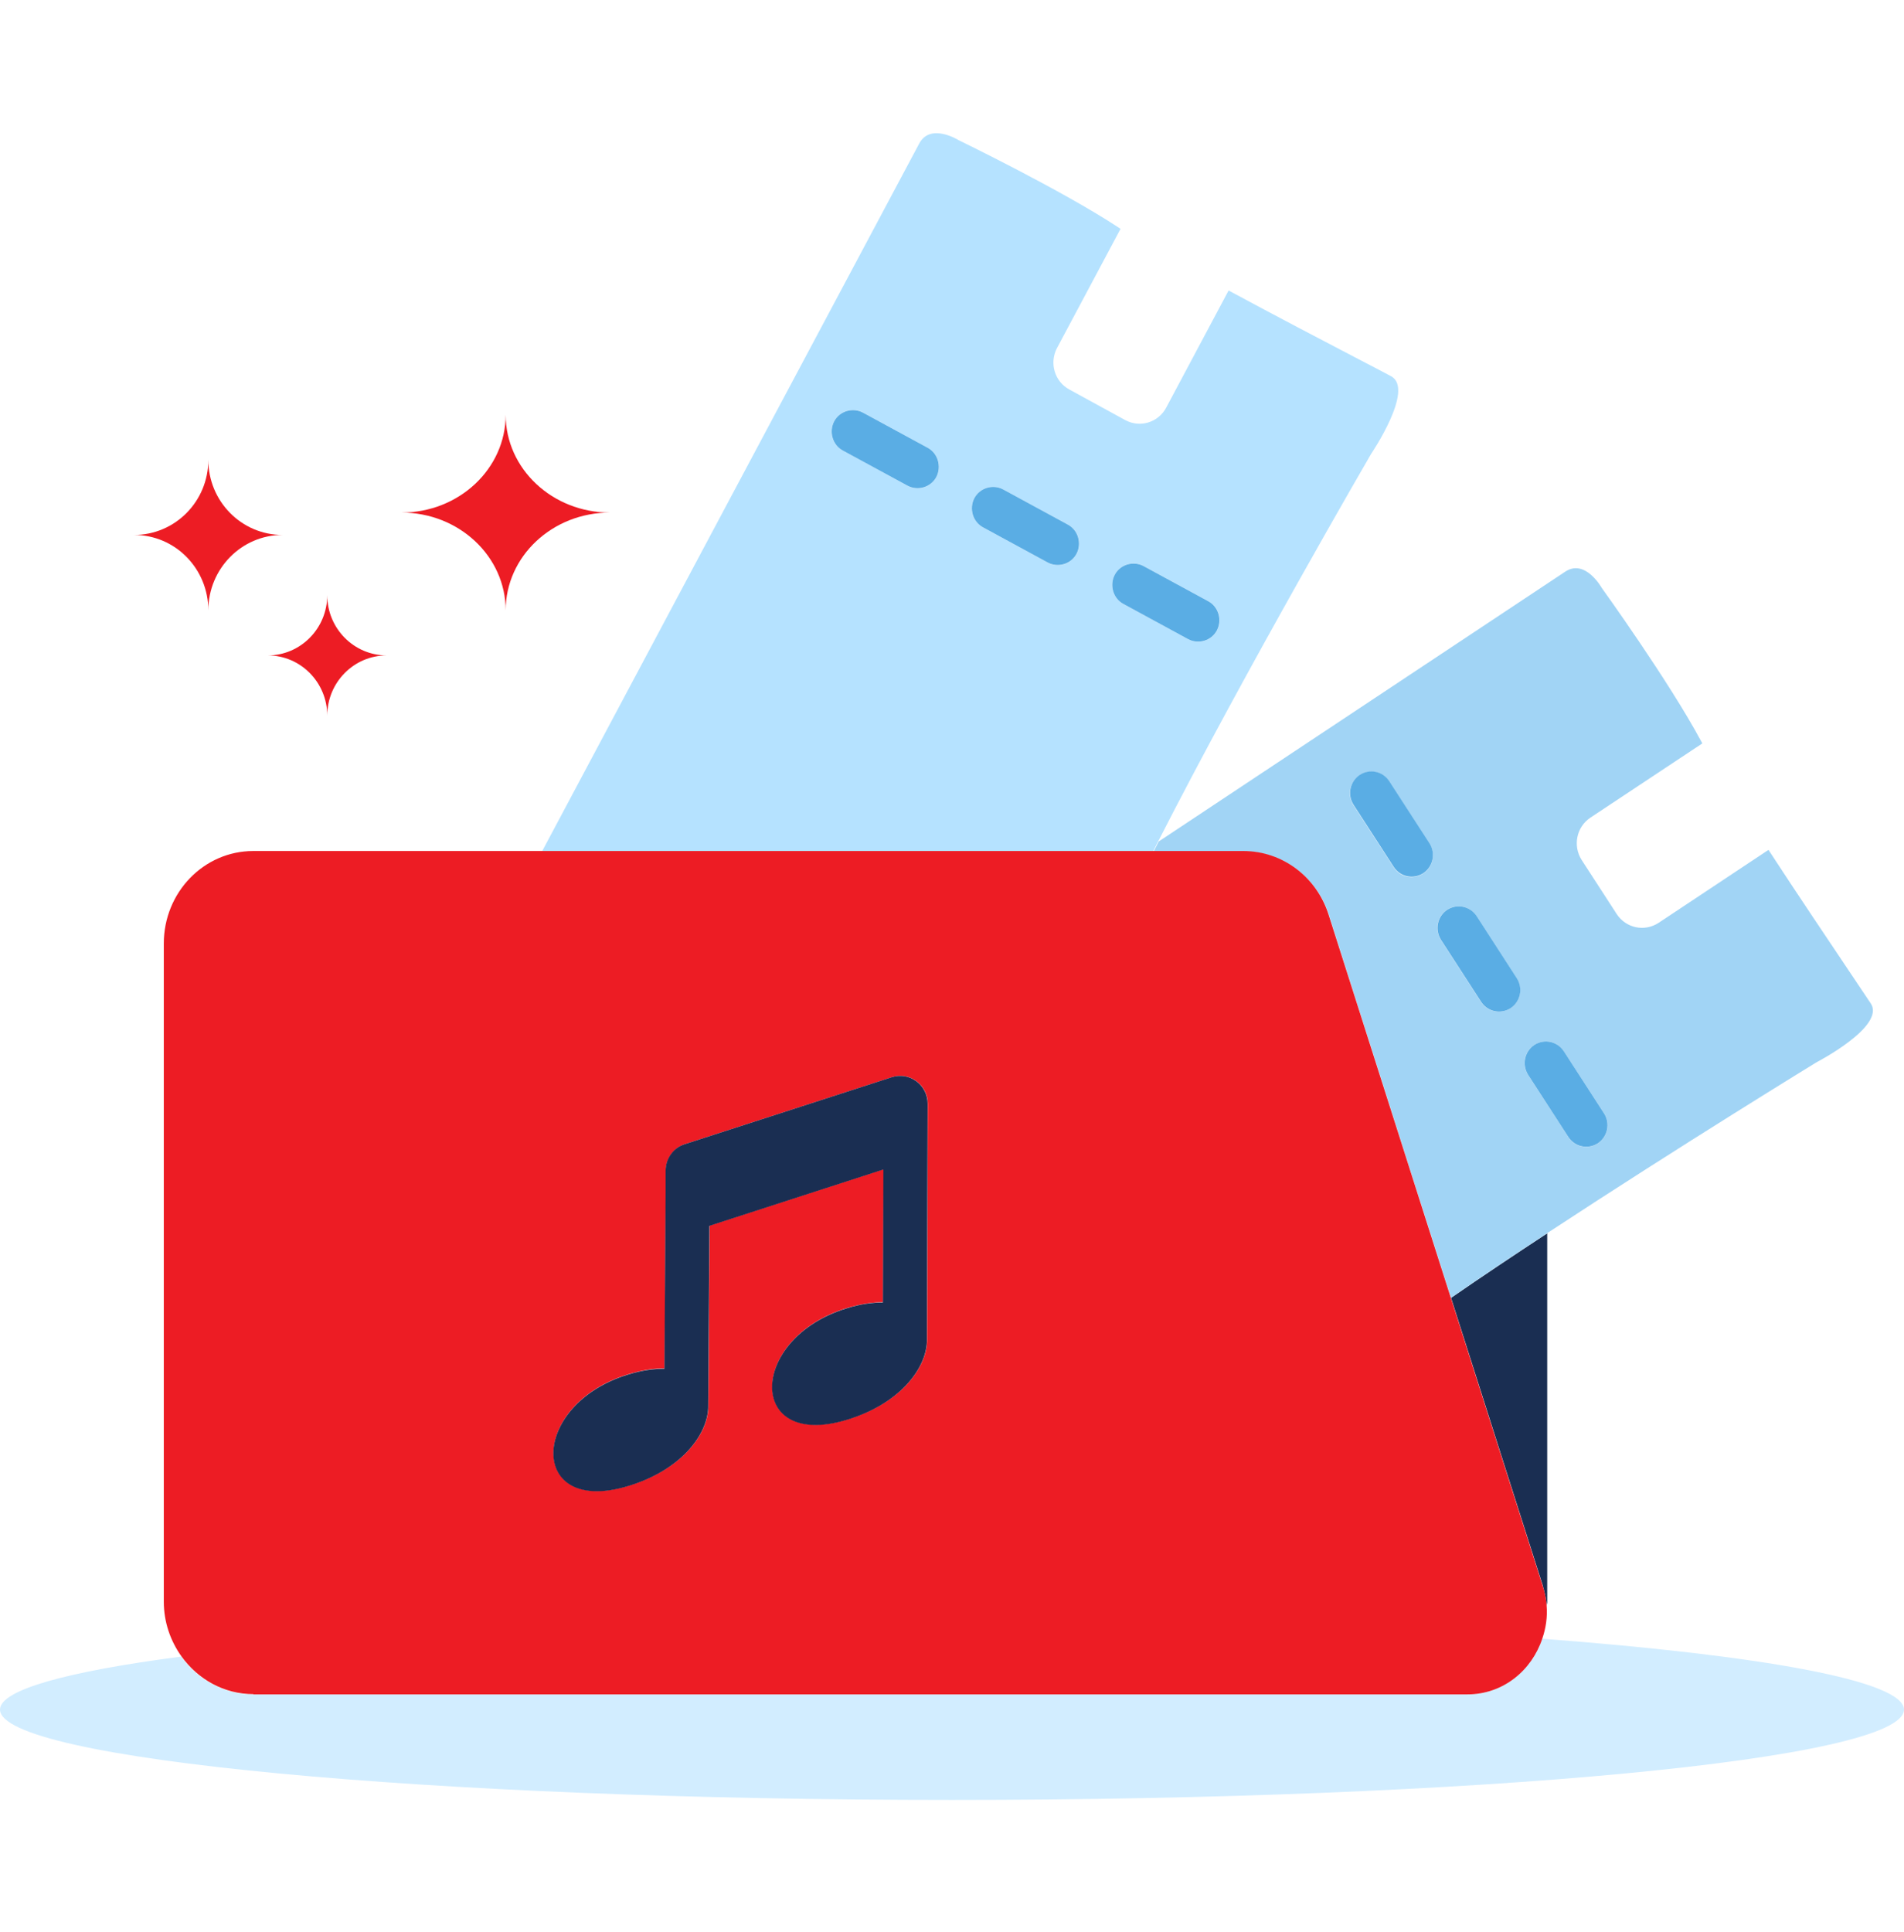 <svg width="70" height="71" viewBox="0 0 70 71" fill="none" xmlns="http://www.w3.org/2000/svg">
<g clip-path="url(#clip0_615_10427)">
<path d="M56.7 60.222C56.315 61.382 55.265 62.276 53.944 62.276H9.31C8.216 62.276 7.263 61.727 6.659 60.886C2.467 61.435 0 62.108 0 62.834C0 64.666 15.671 66.154 35 66.154C54.329 66.154 70 64.666 70 62.834C70 61.78 64.802 60.841 56.7 60.23V60.222Z" fill="#D2EDFF"/>
<path d="M56.725 58.309C56.804 58.548 56.839 58.778 56.865 59.017C56.865 58.973 56.883 58.929 56.883 58.885V45.33C55.684 46.118 54.476 46.923 53.348 47.702L56.734 58.318L56.725 58.309Z" fill="#1A2E52"/>
<path d="M45.724 31.29C47.151 31.29 48.411 32.228 48.857 33.627L53.346 47.696C54.474 46.916 55.682 46.111 56.881 45.323C61.842 42.065 66.794 39.037 66.794 39.037C66.794 39.037 69.323 37.726 68.781 36.885C68.667 36.717 68.396 36.31 68.028 35.761C67.276 34.636 66.103 32.901 65.018 31.236L60.976 33.919C60.459 34.256 59.777 34.114 59.436 33.592L58.15 31.608C57.817 31.086 57.957 30.395 58.473 30.05L62.586 27.323C62.586 27.323 62.559 27.27 62.542 27.243C61.361 25.039 58.885 21.604 58.885 21.604C58.885 21.604 58.281 20.523 57.546 21.01L42.601 30.927C42.539 31.05 42.478 31.174 42.417 31.29H45.751H45.724ZM55.533 37.053C55.175 37.292 54.684 37.195 54.448 36.823L52.969 34.539C52.733 34.176 52.83 33.68 53.197 33.441C53.556 33.202 54.046 33.299 54.282 33.671L55.761 35.956C55.997 36.319 55.901 36.814 55.533 37.053ZM57.493 38.638L58.972 40.922C59.208 41.285 59.112 41.781 58.745 42.02C58.386 42.259 57.896 42.162 57.66 41.79L56.181 39.506C55.944 39.143 56.041 38.647 56.408 38.408C56.767 38.169 57.257 38.266 57.493 38.638ZM49.986 28.492C50.344 28.253 50.834 28.35 51.071 28.722L52.55 31.006C52.786 31.369 52.69 31.865 52.322 32.104C51.963 32.343 51.473 32.246 51.237 31.874L49.758 29.59C49.522 29.227 49.618 28.731 49.986 28.492Z" fill="#A1D4F5"/>
<path d="M51.241 31.863C51.477 32.226 51.959 32.332 52.326 32.093C52.685 31.854 52.79 31.367 52.554 30.995L51.075 28.711C50.839 28.348 50.357 28.242 49.99 28.481C49.631 28.72 49.526 29.207 49.762 29.578L51.241 31.863Z" fill="#5AADE4"/>
<path d="M54.288 33.67C54.051 33.307 53.57 33.201 53.203 33.44C52.844 33.679 52.739 34.166 52.975 34.538L54.454 36.822C54.69 37.185 55.171 37.291 55.539 37.052C55.898 36.813 56.003 36.326 55.766 35.955L54.288 33.67Z" fill="#5AADE4"/>
<path d="M56.409 38.406C56.05 38.645 55.945 39.132 56.181 39.504L57.66 41.788C57.896 42.151 58.377 42.258 58.745 42.019C59.104 41.78 59.209 41.293 58.972 40.921L57.494 38.637C57.258 38.274 56.776 38.167 56.409 38.406Z" fill="#5AADE4"/>
<path d="M42.395 31.289C42.456 31.165 42.517 31.05 42.579 30.926C45.807 24.595 50.41 16.68 50.41 16.68C50.41 16.68 52.02 14.307 51.145 13.829C50.97 13.732 50.541 13.511 49.946 13.201C48.756 12.581 46.91 11.616 45.169 10.677L42.876 14.98C42.587 15.529 41.914 15.733 41.371 15.441L39.315 14.316C38.772 14.024 38.571 13.342 38.86 12.793L41.196 8.411L41.117 8.358C39.044 6.994 35.246 5.153 35.246 5.153C35.246 5.153 34.205 4.498 33.794 5.277L25.105 21.576L19.934 31.28H42.395V31.289ZM34.424 17.53C34.222 17.911 33.741 18.061 33.365 17.849L30.985 16.556C30.609 16.353 30.46 15.866 30.67 15.485C30.871 15.104 31.352 14.954 31.729 15.166L34.109 16.459C34.485 16.663 34.634 17.149 34.424 17.53ZM39.577 20.355C39.376 20.735 38.895 20.886 38.519 20.673L36.139 19.381C35.762 19.177 35.614 18.69 35.824 18.309C36.025 17.929 36.506 17.778 36.882 17.991L39.262 19.283C39.639 19.487 39.787 19.974 39.577 20.355ZM40.986 21.125C41.187 20.744 41.669 20.594 42.045 20.806L44.425 22.099C44.801 22.302 44.95 22.789 44.74 23.17C44.539 23.551 44.057 23.701 43.681 23.489L41.301 22.196C40.925 21.992 40.776 21.506 40.986 21.125Z" fill="#B5E2FF"/>
<path d="M34.108 16.459L31.728 15.167C31.352 14.963 30.87 15.105 30.669 15.486C30.468 15.866 30.608 16.353 30.984 16.557L33.364 17.849C33.74 18.053 34.222 17.911 34.423 17.531C34.624 17.15 34.484 16.663 34.108 16.459Z" fill="#5AADE4"/>
<path d="M39.262 19.283L36.882 17.99C36.506 17.786 36.025 17.928 35.823 18.309C35.622 18.689 35.762 19.176 36.138 19.38L38.518 20.673C38.895 20.876 39.376 20.735 39.577 20.354C39.778 19.973 39.638 19.486 39.262 19.283Z" fill="#5AADE4"/>
<path d="M44.738 23.17C44.94 22.79 44.8 22.303 44.423 22.099L42.043 20.806C41.667 20.603 41.186 20.744 40.984 21.125C40.783 21.506 40.923 21.993 41.3 22.196L43.679 23.489C44.056 23.693 44.537 23.551 44.738 23.17Z" fill="#5AADE4"/>
<path d="M12.031 26.302C12.031 25.081 13.011 24.089 14.219 24.089C13.011 24.089 12.031 23.097 12.031 21.875C12.031 23.097 11.051 24.089 9.844 24.089C11.051 24.089 12.031 25.081 12.031 26.302Z" fill="#ED1C24"/>
<path d="M7.659 22.433C7.659 20.901 8.884 19.661 10.389 19.661C8.875 19.661 7.659 18.422 7.659 16.899C7.659 18.431 6.434 19.661 4.929 19.661C6.442 19.661 7.659 20.901 7.659 22.433Z" fill="#ED1C24"/>
<path d="M18.591 22.434C18.591 20.451 20.306 18.839 22.424 18.839C20.306 18.839 18.591 17.228 18.591 15.245C18.591 17.228 16.876 18.839 14.759 18.839C16.876 18.839 18.591 20.451 18.591 22.434Z" fill="#ED1C24"/>
<path d="M9.312 62.275H53.946C55.267 62.275 56.318 61.39 56.703 60.221C56.834 59.84 56.895 59.433 56.86 59.008C56.843 58.778 56.799 58.539 56.72 58.3L53.334 47.684L48.845 33.616C48.399 32.217 47.139 31.278 45.712 31.278H9.312C7.492 31.278 6.022 32.801 6.022 34.678V58.867C6.022 59.619 6.267 60.31 6.67 60.876C7.274 61.717 8.227 62.266 9.321 62.266L9.312 62.275ZM24.476 43.789V43.027C24.476 42.584 24.765 42.186 25.176 42.053L32.789 39.592C33.445 39.38 34.11 39.875 34.11 40.566L34.084 49.296C34.049 50.314 33.078 51.589 31.144 52.173C27.451 53.297 27.495 49.181 31.144 48.074C31.651 47.923 32.089 47.861 32.465 47.861L32.483 42.974L26.086 45.046L26.043 51.73C26.008 52.749 25.036 54.023 23.102 54.608C19.41 55.732 19.454 51.615 23.102 50.509C23.61 50.358 24.056 50.287 24.433 50.296L24.476 43.78V43.789Z" fill="#ED1C24"/>
<path d="M24.427 50.306C24.05 50.306 23.604 50.359 23.097 50.518C19.448 51.625 19.404 55.742 23.097 54.617C25.03 54.033 26.002 52.749 26.037 51.74L26.081 45.055L32.477 42.984L32.459 47.871C32.083 47.871 31.645 47.924 31.138 48.083C27.489 49.19 27.445 53.307 31.138 52.183C33.072 51.598 34.043 50.315 34.078 49.305L34.104 40.567C34.104 39.876 33.439 39.38 32.783 39.593L25.171 42.054C24.75 42.187 24.471 42.585 24.471 43.028V43.789L24.427 50.306Z" fill="#1A2E52"/>
</g>
<defs>
<clipPath id="clip0_615_10427">
<rect width="70" height="61.25" fill="white" transform="translate(0 4.895)"/>
</clipPath>
</defs>
</svg>
